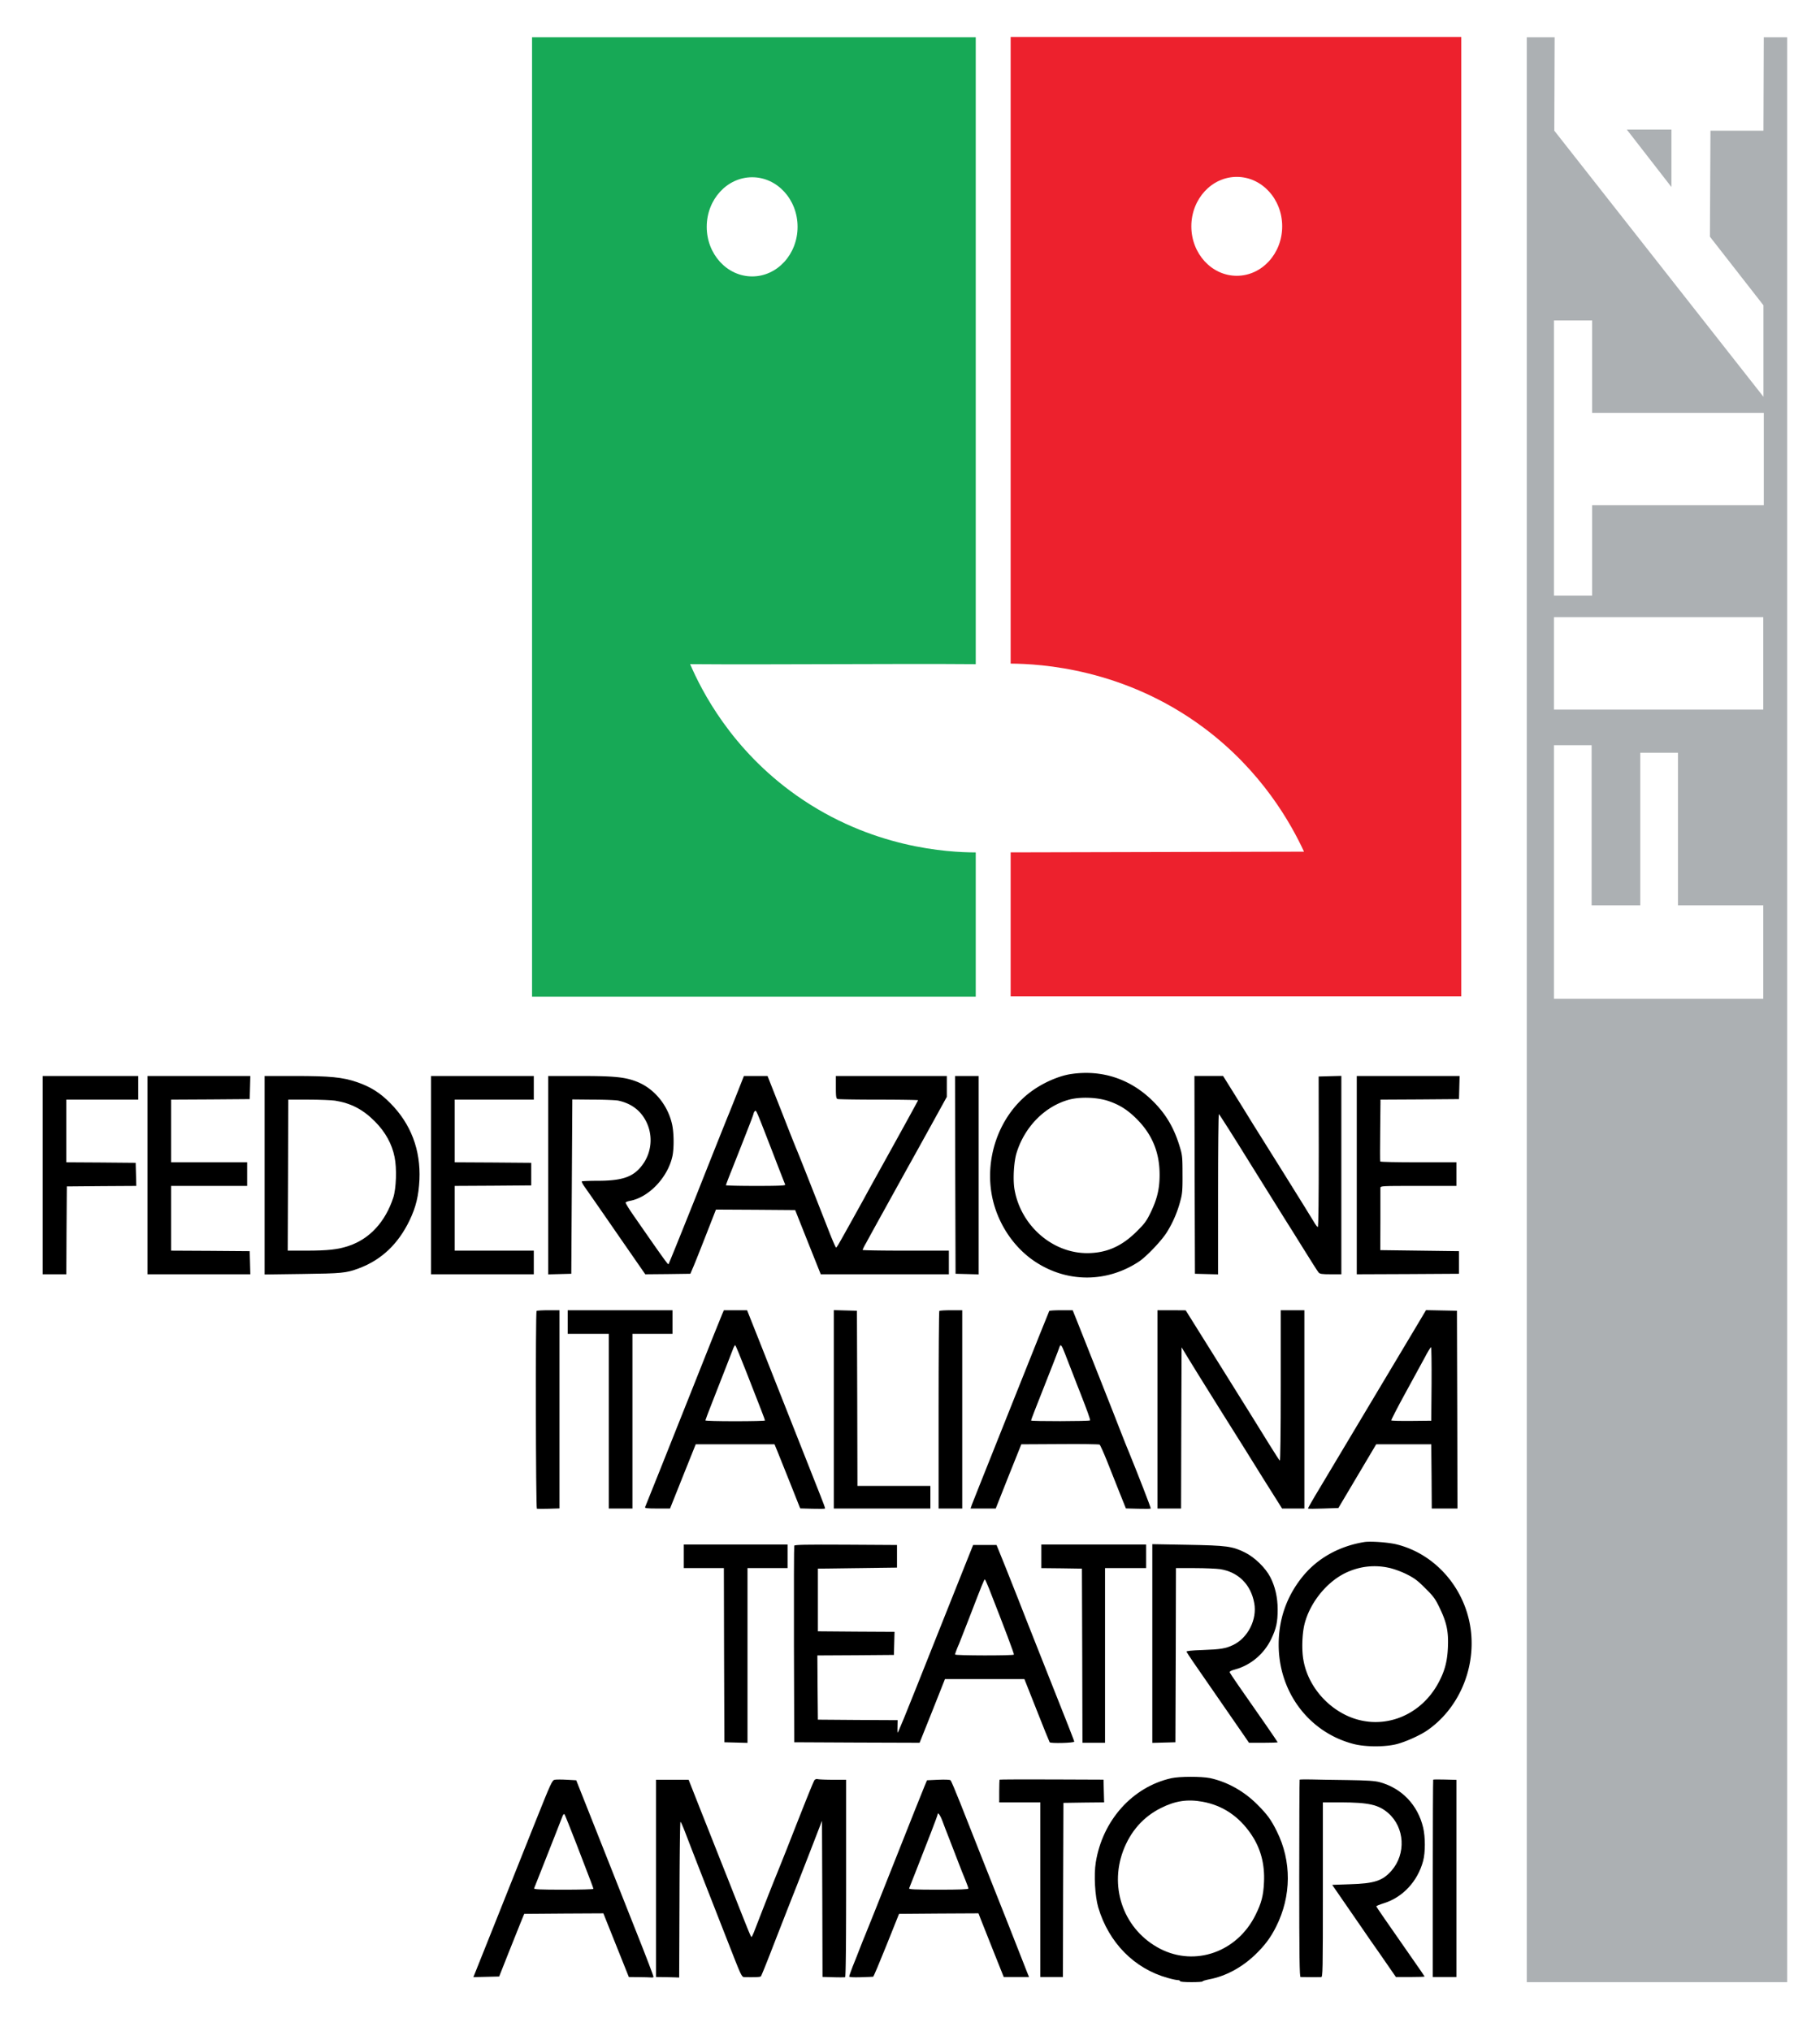 <svg id="svg2" xmlns="http://www.w3.org/2000/svg" viewBox="0 0 2362.667 2636"><title>Logo_FITA</title><rect width="2362.667" height="2636" fill="#fff"/><path d="M1896.996,1293.032h-585v-186.83l380.841-.924c-16.745-36.105-54.524-104.517-130.316-160.941-103.192-76.823-211.575-82.83-250.525-83.13l0-813.175h585Z" transform="translate(0 -0)" fill="#ed212d" style="isolation:isolate"/><ellipse cx="1605.526" cy="293.732" rx="58.968" ry="64.181" fill="#fff"/><path d="M1266.676,1293.411H690.677v-1245h575.999V861.95c-105.122-.866-265.642.837-370.764-.03,14.655,33.986,53.141,110.54,138.161,170.469,97.244,68.544,196.339,73.732,232.603,73.882Z" transform="translate(0 -0)" fill="#17a956" style="isolation:isolate"/><ellipse cx="976.423" cy="294.38" rx="58.968" ry="64.35" fill="#fff"/><rect x="1982" y="48.411" width="338" height="2523.996" fill="#acb0b3" style="isolation:isolate"/><polygon id="F" points="2129.357 976.916 2178.267 976.916 2178.267 1174.997 2289.036 1174.997 2289.036 1296.192 2017.326 1296.192 2017.326 967.142 2066.194 967.142 2066.194 1174.997 2129.357 1174.997 2129.357 976.916" fill="#fff"/><rect id="I" x="2017.326" y="800.989" width="271.71" height="119.891" fill="#fff"/><polygon id="T" points="2017.326 415.904 2066.846 415.904 2066.846 535.795 2289.687 535.795 2289.687 655.686 2066.846 655.686 2066.846 772.971 2017.326 772.971 2017.326 415.904" fill="#fff"/><path id="A" d="M2018.195,46.674h271.493q-.217,61.466-.435,122.932h-68.778l-.724,137.556,69.502,89.05V514.944L2017.76,169.606Z" transform="translate(0 -0)" fill="#fff"/><polygon points="2111.878 168.158 2169.796 168.158 2169.796 242.728 2111.878 168.158" fill="#acb0b3" style="isolation:isolate"/><path d="M1390.389,1393.871c-16.139,2.4-37.079,11.6-52.817,23.467-37.746,28.4-57.752,78.8-50.95,127.867,4.802,34.8,24.141,67.734,51.617,88.267,42.147,31.2,96.432,32.667,140.179,3.867,9.87-6.533,29.743-27.333,36.679-38.667a146.75,146.75,0,0,0,17.206-40.267c2.534-9.2,2.934-13.867,2.801-34.667,0-22.133-.267-24.933-3.735-36-7.202-23.733-17.472-41.334-33.878-57.867C1468.281,1400.404,1430.935,1387.871,1390.389,1393.871Zm48.683,35.067c14.538,4.933,24.942,11.6,36.812,23.467,20.007,20.133,29.61,43.6,29.476,72.534,0,17.6-3.201,31.067-11.07,47.467-5.869,12.267-8.136,15.333-18.94,26-19.34,19.2-39.213,27.867-64.154,27.867-45.081,0-86.028-35.733-94.164-82.534-2.267-12.933-.934-36.267,2.801-48,10.537-33.733,36.946-60.267,68.156-68.667C1402.526,1423.204,1424.533,1424.004,1439.071,1428.937Z" transform="translate(0 -0)"/><path d="M55.416,1525.071v128.667H86.093l.267-57.067.4-56.934,45.081-.4,45.081-.267-.4-15.067-.4-14.933-44.948-.4-45.081-.267v-81.334h93.364V1396.404H55.416Z" transform="translate(0 -0)"/><path d="M191.461,1525.071v128.667h133.51l-.4-15.067-.4-14.933-50.95-.4-51.084-.267v-84h98.699v-30.667H222.138v-81.334l51.084-.267,50.95-.4.4-15.067.4-14.933H191.461Z" transform="translate(0 -0)"/><path d="M343.511,1525.204v128.8l49.083-.667c51.217-.667,56.819-1.2,72.957-7.2,29.476-10.933,51.35-31.6,66.155-62.4,8.269-17.2,11.737-31.733,12.804-52.667,1.734-38.667-11.07-72.4-37.612-99.2-13.471-13.733-25.875-21.467-43.748-27.6-18.406-6.267-34.811-7.867-79.626-7.867H343.511Zm91.497-96.8c20.807,3.333,36.279,11.467,51.884,27.2,13.338,13.467,22.007,29.067,25.342,46,3.068,14.667,2.134,40.933-1.734,52.8-10.403,31.467-30.677,53.467-57.886,62.533-13.871,4.667-27.209,6.133-54.818,6.133H373.521l.4-98,.267-98h26.409C415.001,1427.071,430.473,1427.737,435.008,1428.404Z" transform="translate(0 -0)"/><path d="M559.582,1525.071v128.667H692.959v-30.667h-102.7v-84l49.75-.267,49.616-.4v-29.333l-49.616-.4-49.75-.267v-81.334h102.7V1396.404H559.582Z" transform="translate(0 -0)"/><path d="M711.632,1525.071v128.8l15.072-.4,14.938-.4.667-113.067.667-113.2,27.209.267c15.072,0,29.743.667,32.677,1.333,14.405,3.2,25.208,10.267,32.544,21.2a53.895,53.895,0,0,1-1.6,62.4c-11.47,15.333-25.608,20.4-58.286,20.4-10.67,0-19.74.4-20.273.8-.4.4,1.2,3.6,3.601,6.933,6.269,8.933,11.737,16.667,47.216,68l31.61,45.6,29.343-.267,29.21-.4,4.535-10.667c2.401-5.733,9.87-24.533,16.539-41.6l12.137-31.067,51.35.267,51.484.4,16.539,41.6,16.672,41.733h166.321v-30.667h-56.019c-30.81,0-56.018-.4-56.018-.933a65.334,65.334,0,0,1,4.535-8.933c2.401-4.533,12.671-23.2,22.808-41.467,10.137-18.4,24.275-43.867,31.344-56.667,7.202-12.8,21.474-38.667,31.877-57.467l18.806-34.133V1396.404H1085.088v14.533c0,12,.4,14.667,2.134,15.333,1.2.4,25.208.8,53.351.8s51.217.4,51.217.8c0,.667-24.942,45.867-56.018,101.867-3.468,6.267-9.87,17.867-14.271,26-8.269,14.933-26.275,47.467-32.144,57.6-1.734,3.2-3.601,5.733-4.001,5.733-.533,0-4.802-9.733-9.47-21.733-24.808-63.334-39.213-99.6-41.48-104.934-1.467-3.333-9.603-23.733-18.006-45.333-8.536-21.6-16.539-41.867-17.739-44.934l-2.267-5.733H965.716l-6.936,17.6c-3.868,9.733-9.603,24.267-12.938,32.4-3.334,8-22.007,54.8-41.48,104-19.607,49.067-36.012,89.734-36.545,90.267-.667.8-7.202-8.267-44.948-62.667-6.269-8.933-11.07-16.8-10.67-17.467s3.068-1.6,5.735-2.133c24.541-4.533,49.35-30.8,55.085-58.4,2.134-10.667,1.867-30.8-.667-41.467-5.602-24.267-22.541-45.067-44.148-54.133-15.872-6.533-29.343-8-75.492-8h-41.08Zm292.763-26c7.736,20.133,14.538,37.467,14.938,38.267.533,1.333-7.603,1.733-38.146,1.733-21.34,0-38.813-.4-38.813-.933,0-.4,3.201-9.067,7.202-18.933,7.336-18.533,15.605-39.333,24.008-61.067,2.668-6.8,4.802-12.8,4.802-13.467a5.329,5.329,0,0,1,1.601-2.667C981.721,1440.271,981.454,1439.871,1004.395,1499.071Z" transform="translate(0 -0)"/><path d="M1240.072,1524.671l.4,128.4,15.072.4,14.938.4V1396.404h-30.677Z" transform="translate(0 -0)"/><path d="M1550.841,1524.671l.4,128.4,15.072.4,14.938.4V1549.738c0-57.2.4-104,1.067-103.867.533,0,18.673,28.533,40.28,63.467,21.607,34.8,42.147,67.6,45.482,72.933,3.334,5.2,14.138,22.4,23.875,38.133s18.673,29.733,19.74,30.933c1.734,2,4.268,2.4,15.872,2.4h13.738V1396.271l-14.805.4-14.671.4.133,97.6c0,60-.4,97.734-1.2,97.734-.667,0-2.934-2.8-4.935-6.4-2.001-3.467-20.14-32.667-40.28-64.933-38.546-61.467-47.749-76.267-53.484-85.734-1.867-3.067-8.136-13.067-13.871-22.267l-10.403-16.667h-37.212Z" transform="translate(0 -0)"/><path d="M1761.311,1525.071v128.667l66.422-.267,66.288-.4v-29.333l-51.083-.667-51.084-.667.133-39.067v-41.6c0-2.667.934-2.667,49.35-2.667h49.35v-30.667H1841.47c-27.209,0-49.483-.4-49.75-1.067-.267-.533-.267-18.8,0-40.533l.4-39.733,50.95-.267,50.95-.4.4-15.067.4-14.933H1761.311Z" transform="translate(0 -0)"/><path d="M696.56,1701.338c-1.467,1.467-1.067,256.134.4,256.667.667.133,7.603.267,15.338,0l14.005-.4V1700.405H711.899C703.896,1700.405,696.961,1700.805,696.56,1701.338Z" transform="translate(0 -0)"/><path d="M736.974,1715.738v15.333h53.351v226.667h30.677V1731.072h52.017v-30.667H736.974Z" transform="translate(0 -0)"/><path d="M937.573,1705.338c-5.602,13.467-12.004,29.6-41.214,103.067-27.209,68.4-56.685,142.267-58.953,147.6-.533,1.333,3.201,1.733,15.872,1.733h16.539l16.672-41.733,16.672-41.6h102.3l3.601,8.667c2.001,4.8,9.47,23.467,16.672,41.6l13.071,32.933,15.872.4c8.803.267,16.139.133,16.405-.267s-2.267-7.333-5.468-15.333c-20.007-50.4-65.355-165.067-79.226-200.4l-16.539-41.6H939.707ZM968.65,1780.005c18.939,48.267,24.408,62.4,24.408,63.467,0,.533-17.339.933-38.679.933-21.207,0-38.679-.4-38.679-1.067,0-.533,4.268-11.733,9.47-24.933s13.071-33.334,17.472-44.667,8.669-22.267,9.47-24.4c.8-2,1.867-3.6,2.267-3.6C954.912,1745.738,961.314,1761.205,968.65,1780.005Z" transform="translate(0 -0)"/><path d="M1082.421,1829.072v128.667h125.375v-29.333h-94.698l-.267-113.734-.4-113.6-14.938-.4-15.072-.4Z" transform="translate(0 -0)"/><path d="M1219.399,1701.338c-.533.4-.934,58.4-.934,128.667v127.734h30.677V1700.405h-14.405C1226.735,1700.405,1219.799,1700.805,1219.399,1701.338Z" transform="translate(0 -0)"/><path d="M1362.113,1701.338c-.4.667-19.073,47.2-41.614,103.734-22.541,56.4-44.548,111.6-48.949,122.667-4.402,10.933-8.803,22.267-9.87,24.933l-1.734,5.067h32.677l16.539-41.733,16.672-41.6,50.016-.267c27.476-.267,50.683.133,51.617.667.8.533,5.202,10.267,9.736,21.6s11.871,29.733,16.272,40.933l8.136,20.267,16.005.4c8.67.267,16.005.133,16.272-.267.4-.667-16.139-43.2-27.342-70.667-2.934-6.933-8.003-19.733-11.337-28.267-6.802-17.867-46.949-119.067-56.419-142.8l-6.269-15.6h-14.938C1369.448,1700.405,1362.379,1700.805,1362.113,1701.338Zm20.273,55.067c2.267,5.867,6.936,17.733,10.27,26.4,3.334,8.533,7.736,20.133,10.003,25.6,8.803,22.533,12.938,34,12.404,34.934-.8,1.2-76.558,1.333-76.558.133,0-.933,3.735-10.667,27.609-71.067,4.802-12.133,8.936-23.067,9.336-24.4C1376.784,1743.738,1378.251,1745.605,1382.386,1756.405Z" transform="translate(0 -0)"/><path d="M1502.559,1829.072v128.667h30.677l.267-104.534.4-104.667,9.07,14.933c5.068,8.267,11.337,18.533,14.138,22.933s14.005,22.4,24.942,40c23.741,37.867,29.343,46.8,34.145,54.4,2.001,3.067,5.068,8,6.802,10.933,3.334,5.6,30.543,48.933,37.346,59.6l4.001,6.4h28.943V1700.405h-30.677v98.267c0,61.067-.533,97.734-1.2,96.933-.8-.667-6.535-9.733-13.071-20.133-6.402-10.533-33.611-54.133-60.42-97.067l-48.683-77.867-18.273-.133h-18.406Z" transform="translate(0 -0)"/><path d="M1839.47,1720.005c-32.544,54.533-112.437,188.267-126.175,211.067-8.669,14.267-15.472,26.267-15.338,26.667.267.4,9.203.4,19.873,0l19.606-.667,24.541-41.334,24.541-41.333h71.49l.4,41.6.267,41.733H1892.02l-.267-128.4-.4-128.267-20.14-.4-20.006-.4Zm18.94,76-.4,47.733-25.608.267c-14.138.133-25.875-.133-26.275-.667-.267-.533,7.736-16.267,18.006-34.934s21.74-39.867,25.608-46.933c3.735-7.2,7.336-13.067,8.003-13.067C1858.276,1748.405,1858.543,1769.872,1858.409,1796.005Z" transform="translate(0 -0)"/><path d="M1771.314,2001.206c-33.211,5.333-61.887,21.467-81.36,46.133q-30.01,38-30.01,87.067c0,61.733,39.48,114,97.365,128.934,15.605,4,41.347,4,56.419,0,11.87-3.2,29.877-11.333,38.946-17.6,38.013-26.133,60.42-73.334,57.486-121.334-3.334-57.2-43.348-106.8-97.099-120.134C1802.257,2001.605,1779.45,2000.005,1771.314,2001.206Zm31.077,33.333c6.135,1.2,15.472,4.533,22.941,8.133,10.67,5.333,14.538,8.133,24.808,18.4,10.804,10.667,13.071,13.733,18.94,26,9.07,18.933,11.47,30.4,10.537,51.2-.8,18.267-4.268,30.933-12.537,46.133-24.275,44.667-75.225,62.533-119.106,41.867-28.943-13.733-50.55-41.333-55.885-71.734-2.401-12.933-1.734-33.467,1.2-46,7.202-29.733,31.21-58.4,57.886-69.2A85.493,85.493,0,0,1,1802.391,2034.539Z" transform="translate(0 -0)"/><path d="M887.69,2019.739v15.333H939.707l.267,112.934.4,113.067,15.072.4,14.938.4V2035.072h52.017v-30.667H887.69Z" transform="translate(0 -0)"/><path d="M1031.07,2006.005c-.4.933-.533,58.667-.4,128.4l.4,126.667,81.36.4,81.36.267,16.539-41.333,16.405-41.334h103.101l16.005,40.4c8.669,22.133,16.272,40.8,16.805,41.6,1.2,1.733,31.877.933,31.877-.8,0-1.2-5.068-14.133-46.282-117.867-11.337-28.667-23.074-58.267-26.009-66-3.068-7.733-10.67-26.933-16.939-42.667l-11.604-28.667h-30.41l-10.937,27.333c-6.002,15.067-24.008,60-39.88,100-40.547,102-47.216,118.267-47.349,116-.133-1.067-.133-5.2,0-8.933l.133-7.067-51.75-.267-51.75-.4-.4-41.6-.267-41.733,49.616-.267,49.75-.4.4-14.933.4-15.067-49.75-.267-49.75-.4v-81.334l51.35-.667,51.35-.667v-29.333l-66.422-.4C1045.609,2004.406,1031.47,2004.672,1031.07,2006.005Zm252.75,55.334c20.273,51.6,32.944,85.2,32.411,86-.8,1.467-76.425,1.333-76.425-.133,0-1.067,2.801-8.667,5.335-14.133.667-1.467,6.002-15.333,12.004-30.667,18.006-46.667,20.407-52.667,21.34-52.667C1278.885,2049.739,1281.286,2054.939,1283.82,2061.339Z" transform="translate(0 -0)"/><path d="M1351.842,2019.739v15.333l26.409.267,26.275.4.4,112.934.267,113.067h29.343V2035.072h53.351v-30.667H1351.842Z" transform="translate(0 -0)"/><path d="M1495.89,2132.939v128.934l15.072-.4,14.938-.4.4-113.067.267-112.934h24.408c13.338,0,28.143.667,32.944,1.333,23.608,3.733,39.88,19.867,44.281,44,4.001,21.2-8.269,45.467-27.609,54.533-9.603,4.533-16.139,5.6-39.08,6.4-15.072.533-21.607,1.2-21.207,2.267.4.8,4.268,6.933,8.803,13.467,10.137,14.533,60.687,87.867,67.489,97.6l4.802,7.067h18.673c10.137,0,18.539-.267,18.539-.667,0-.533-22.407-33.067-50.95-73.734-5.735-8.267-10.804-15.867-11.204-16.8-.533-1.333,1.467-2.533,7.069-4,20.14-5.467,37.612-20.267,46.815-39.6,6.535-13.733,8.269-21.6,8.269-38.4,0-15.467-3.334-29.867-9.603-41.867-6.269-12.133-20.673-26-33.078-32-16.405-8-23.208-8.933-74.291-9.867l-45.748-.8Z" transform="translate(0 -0)"/><path d="M1520.565,2307.74c-50.283,11.2-89.229,54.533-98.032,109.067-2.668,16.133-1.067,44.133,3.201,58.667,13.604,45.733,46.815,79.467,90.296,91.467,5.468,1.6,11.337,2.8,12.938,2.8s2.934.533,2.934,1.333,5.735,1.333,14.671,1.333c8.136,0,14.671-.4,14.671-1.067,0-.533,4.001-1.733,8.803-2.667,20.94-4,41.747-15.067,59.086-31.6,12.671-12.133,20.273-22.267,27.476-36.667,20.007-39.733,20.273-85.2.8-124-7.469-15.067-12.404-21.733-25.342-34.667-17.339-17.333-38.946-29.333-61.22-34.133C1559.644,2305.34,1531.235,2305.34,1520.565,2307.74Zm40.68,30.533q39.213,7.2,63.087,42.4c12.271,18.133,17.739,38.667,16.539,62.267-.8,17.2-3.201,26.533-10.937,42.133-23.741,48.133-78.292,67.467-123.907,44-46.148-23.867-66.422-77.6-48.016-127.067,9.47-25.2,26.009-44,48.816-55.467C1525.633,2337.073,1541.371,2334.673,1561.245,2338.273Z" transform="translate(0 -0)"/><path d="M720.168,2309.74c-3.468.667-4.668,3.333-26.275,57.334-12.404,31.2-35.345,88.667-50.95,127.734l-28.409,71.067,16.805-.4,16.672-.4,11.871-30c6.535-16.533,13.871-34.8,16.272-40.667l4.401-10.667,51.35-.4,51.35-.267,16.539,41.333,16.539,41.334,12.671.133c6.936,0,14.005.267,15.739.4,1.734.267,3.334,0,3.601-.533.4-.533-9.47-26.4-21.874-57.467s-27.476-69.2-33.478-84.534c-6.135-15.467-18.673-47.2-28.009-70.667l-16.939-42.667-12.004-.667C729.371,2309.34,722.302,2309.34,720.168,2309.74Zm28.142,83.334c20.007,51.867,22.007,57.2,22.007,58.267,0,.667-17.472,1.067-38.813,1.067-30.543,0-38.679-.4-38.146-1.733.4-.8,5.202-13.067,10.67-26.933,5.468-14,13.338-34,17.606-44.667,4.135-10.667,8.136-20.8,8.803-22.533.8-1.867,1.734-2.667,2.401-2C733.372,2355.206,740.308,2372.54,748.311,2393.073Z" transform="translate(0 -0)"/><path d="M1057.479,2310.006c-1.334,1.6-10.537,24.4-35.612,88.4-4.935,12.4-11.337,28.4-14.138,35.333-4.668,11.2-19.34,48.8-28.143,71.6-1.734,4.667-3.601,8.4-4.001,8.4-.934,0-3.468-6.4-30.944-76-9.203-23.067-24.275-61.333-33.745-85.067L893.959,2309.74H851.678V2565.74l11.337.133c6.269.133,12.938.267,15.072.4l3.601.133.4-101.067c.133-55.467.667-100.934,1.334-100.934.533,0,3.201,6.133,6.135,13.733,7.336,19.2,14.938,38.8,37.212,95.6,6.135,15.733,16.806,42.934,23.608,60.267,11.204,28.667,12.671,31.733,15.605,31.867,14.138.267,20.807,0,21.74-.933.667-.667,7.469-17.467,15.072-37.2,7.736-19.867,21.874-56.133,31.61-80.667,9.603-24.533,20.94-53.6,25.075-64.4l7.603-19.733.4,101.334.267,101.334,14.005.4c7.736.267,14.671.133,15.338,0,.934-.267,1.334-46.133,1.334-128.4V2309.74H1081.487c-9.47,0-18.273-.4-19.873-.8A4.432,4.432,0,0,0,1057.479,2310.006Z" transform="translate(0 -0)"/><path d="M1217.932,2309.74l-14.538.667-3.068,7.333c-1.734,4-19.073,47.467-38.546,96.667s-36.812,92.667-38.546,96.667-5.068,12.4-7.469,18.667-6.402,16.4-8.936,22.533c-2.401,6.267-4.401,12-4.401,12.8,0,.933,4.935,1.2,15.072.933,8.136-.267,15.472-.533,16.005-.667.667-.267,8.403-18.667,17.339-40.934l16.272-40.667,51.484-.4,51.617-.267,3.201,8.267c1.867,4.667,9.203,23.2,16.405,41.333l13.204,33.067h32.811l-2.534-6.267c-1.334-3.6-5.202-13.333-8.536-21.733-9.336-23.867-24.141-61.467-46.682-118-11.337-28.667-25.608-64.667-31.61-80-6.135-15.467-11.737-28.667-12.537-29.333C1233.004,2309.606,1226.735,2309.34,1217.932,2309.74Zm5.468,53.467c1.734,4.667,5.468,14.533,8.403,21.867,2.801,7.333,8.003,20.533,11.337,29.334s7.869,20.267,10.137,25.6c2.134,5.2,3.868,10.133,3.868,10.933,0,1.067-12.137,1.467-38.813,1.467-30.543,0-38.679-.4-38.146-1.733.267-.8,3.868-10,8.003-20.267,16.405-41.6,28.943-74.133,28.943-75.467C1217.132,2350.94,1220.599,2355.606,1223.4,2363.206Z" transform="translate(0 -0)"/><path d="M1297.691,2309.606c-.267.267-.533,7.067-.533,15.067v14.4h53.351V2565.74h29.343l.267-113.067.4-112.934,26.409-.4,26.409-.267-.4-14.8-.4-14.667-67.089-.267C1328.502,2309.206,1297.958,2309.34,1297.691,2309.606Z" transform="translate(0 -0)"/><path d="M1687.153,2309.606c-.267.267-.533,58.133-.533,128.4,0,101.2.4,127.734,1.734,127.734,3.468.133,24.408.267,26.675.133,2.134-.133,2.268-6.4,2.268-113.467V2339.073H1740.37c36.412.133,49.216,2.933,61.887,14,21.34,18.667,23.208,52.933,4.135,74.667-11.604,13.2-22.274,16.667-54.018,17.6l-22.941.8,13.871,20.133c7.603,11.067,18.806,27.333,24.942,36.133,6.002,8.8,16.005,23.333,22.407,32.267,6.269,9.067,13.604,19.733,16.405,23.733l5.068,7.333H1830.8c10.137,0,18.54-.267,18.54-.667,0-.267-6.269-9.467-13.871-20.267-36.945-52.934-48.816-70.133-48.816-70.8,0-.533,4.535-2.4,10.137-4.133,24.408-7.733,43.614-28.4,50.683-54.8,2.934-11.067,2.934-30.933,0-43.333-6.936-29.2-27.609-50.934-56.152-58.8-6.269-1.733-15.472-2.4-42.014-2.8-18.673-.267-40.28-.533-47.749-.8C1693.955,2309.206,1687.42,2309.34,1687.153,2309.606Z" transform="translate(0 -0)"/><path d="M1860.543,2309.606c-.267.267-.534,58.133-.534,128.4V2565.74h30.677V2309.873l-14.805-.4C1867.745,2309.206,1860.81,2309.34,1860.543,2309.606Z" transform="translate(0 -0)"/></svg>